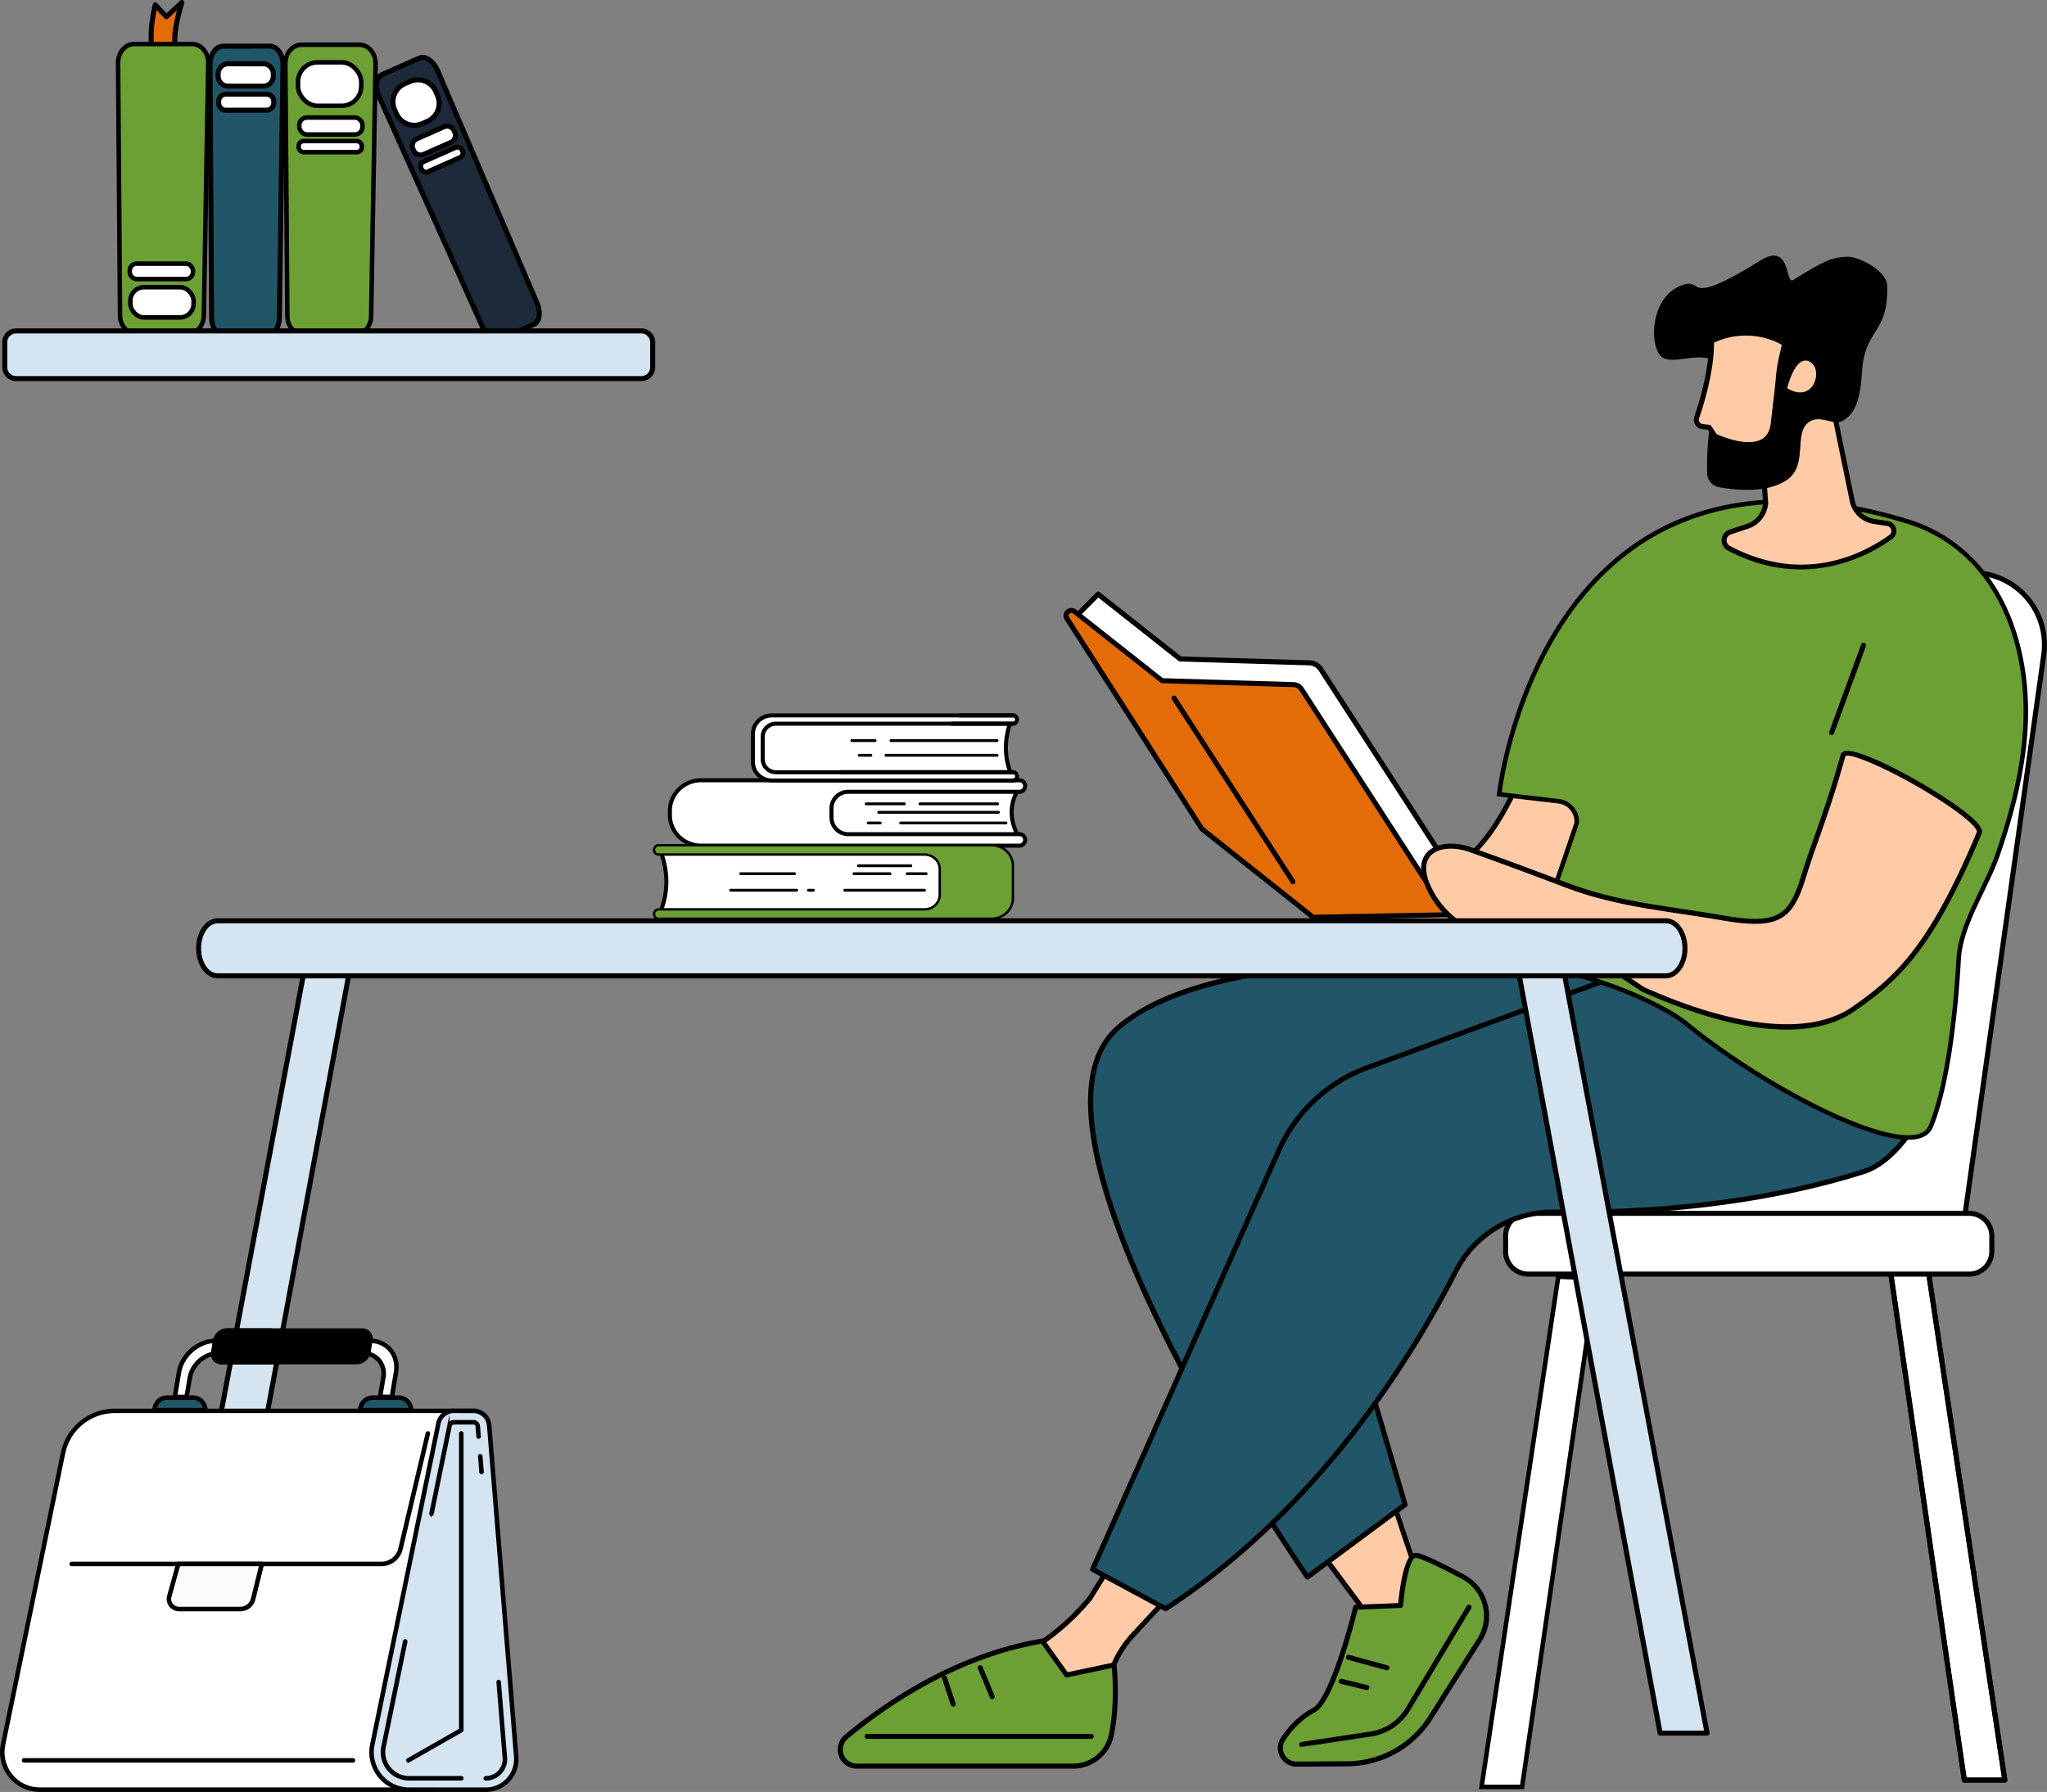 <svg xmlns="http://www.w3.org/2000/svg" viewBox="0 0 1810.54 1585.26"><rect x="0" y="0" width="1810.54" height="1585.26" fill="#808080" stroke="none"/><defs><style>.a,.b,.j,.n{fill:#fff;}.b,.f,.j,.k,.l,.m,.n,.o,.p,.q,.r{stroke:#000;stroke-miterlimit:10;}.b,.f{stroke-width:4px;}.c{fill:#ffcba7;}.d,.f,.m{fill:#6ca034;}.e,.r{fill:#215669;}.g{fill:#e36c09;}.h,.p{fill:#d4e4f1;}.i{fill:#1c2a39;}.j,.k,.m{stroke-width:2.13px;}.l{stroke-width:1.06px;}.n,.o,.p,.q,.r{stroke-width:2px;}.q{fill:#fcfcfc;}</style></defs><title>resources-page-2</title><path d="M891.57,683.19h0Z"></path><polygon class="a" points="1672.13 1124.88 1737.4 1574.74 1773.24 1574.74 1705.41 1123.31 1672.13 1124.88"></polygon><path d="M1773.24,1577H1737.4a2.23,2.23,0,0,1-2.21-1.91l-65.28-449.86a2.23,2.23,0,0,1,2.1-2.55l33.28-1.57a2.22,2.22,0,0,1,2.31,1.9l67.84,451.43a2.23,2.23,0,0,1-2.2,2.56Zm-33.91-4.46h31.32l-67.15-446.88-28.81,1.36Z"></path><polygon class="b" points="1411.53 1130.95 1346.26 1580.81 1310.42 1580.81 1378.26 1129.38 1411.53 1130.95"></polygon><path d="M1773.24,1577H1737.4a2.23,2.23,0,0,1-2.21-1.91l-65.28-449.86a2.23,2.23,0,0,1,2.1-2.55l33.28-1.57a2.22,2.22,0,0,1,2.31,1.9l67.84,451.43a2.23,2.23,0,0,1-2.2,2.56Zm-33.91-4.46h31.32l-67.15-446.88-28.81,1.36Z"></path><path class="a" d="M1732.78,1111.56l74.9-532.18a63.89,63.89,0,0,0-65-72.77l-204.87,5.54a59.9,59.9,0,0,0-57.93,53.46l-57.34,532.47Z"></path><path d="M1732.78,1113.79h-.1l-310.24-13.49a2.23,2.23,0,0,1-2.12-2.47l57.34-532.47a62.34,62.34,0,0,1,60.09-55.45l204.87-5.54a66.12,66.12,0,0,1,67.26,75.31L1735,1111.87A2.23,2.23,0,0,1,1732.78,1113.79ZM1425,1095.95l305.84,13.3,74.62-530.18a61.66,61.66,0,0,0-62.72-70.23l-204.87,5.54a57.86,57.86,0,0,0-55.78,51.47Z"></path><rect class="a" x="1331.67" y="1073.39" width="430.06" height="53.76" rx="19.99" ry="19.99" transform="translate(3093.39 2200.54) rotate(180)"></rect><path d="M1741.73,1129.38H1351.66a22.25,22.25,0,0,1-22.22-22.22v-13.77a22.25,22.25,0,0,1,22.22-22.22h390.07a22.25,22.25,0,0,1,22.22,22.22v13.77A22.25,22.25,0,0,1,1741.73,1129.38Zm-390.07-53.76a17.78,17.78,0,0,0-17.76,17.76v13.77a17.79,17.79,0,0,0,17.76,17.76h390.07a17.78,17.78,0,0,0,17.76-17.76v-13.77a17.78,17.78,0,0,0-17.76-17.76Z"></path><path class="c" d="M1403.85,712.45c-56.36,186.24-126.37,124-203.67,117.71l-32.12-63.59c86,25.67,133.51,21.24,177.1-79.67Z"></path><path d="M1292.54,847.36c-16.19,0-32.8-3.7-49.67-7.47-13.94-3.11-28.36-6.33-42.87-7.52a2.23,2.23,0,0,1-1.81-1.22l-32.12-63.59a2.23,2.23,0,0,1,2.63-3.14c86.08,25.7,131.7,20.48,174.42-78.41a2.23,2.23,0,0,1,2.94-1.16l58.68,25.55a2.23,2.23,0,0,1,1.24,2.69C1372.71,823,1334,847.36,1292.54,847.36ZM1201.61,828c14.39,1.29,28.54,4.45,42.23,7.5,60.28,13.44,112.36,25.07,157.29-121.84l-54.82-23.86c-42.73,97.48-90.68,104.4-173.94,80.32Z"></path><path class="c" d="M1267.84,1427c-5.88-5.95-39.86-111.65-39.86-111.65l-67.14,47.91,73.61,98.93Z"></path><path d="M1234.44,1464.44h-.13a2.23,2.23,0,0,1-1.66-.89L1159,1364.61a2.23,2.23,0,0,1,.49-3.15l67.14-47.91a2.23,2.23,0,0,1,3.42,1.13c13.05,40.6,35.27,106.57,39.32,110.77a2.25,2.25,0,0,1,0,3.1l-33.39,35.19A2.23,2.23,0,0,1,1234.44,1464.44ZM1164,1363.77l70.67,95,30.36-32c-7.55-13.46-31.29-86.31-38.22-107.81Z"></path><path class="d" d="M1146.84,1560.67l44.65-.27a87.87,87.87,0,0,0,73.13-39.95l44.15-69.9a39.26,39.26,0,0,0-14.8-55.64c-18.43-9.79-37.74-19.34-42.26-18.9-9.19.88-12.9,44.33-12.9,44.33l-39.78,1.53s-19.65,81.72-36.95,91c-12.6,6.77-21.39,16.7-27.31,25.78A14.25,14.25,0,0,0,1146.84,1560.67Z"></path><path d="M1146.74,1562.9a16.48,16.48,0,0,1-13.83-25.45c7.6-11.66,17.07-20.58,28.12-26.52,13.46-7.23,30.43-67.11,35.83-89.57a2.23,2.23,0,0,1,2.08-1.71l37.82-1.46c1.16-12.39,5.05-43.48,14.73-44.4,1.74-.17,6.33-.61,43.52,19.15a41.66,41.66,0,0,1,20.66,26,41,41,0,0,1-5,32.78l-44.15,69.9a89.87,89.87,0,0,1-75,41l-44.65.27v0ZM1200.8,1424c-3.38,13.76-20.84,81.78-37.66,90.81-10.39,5.58-19.31,14-26.5,25a12,12,0,0,0,10.1,18.56h.08l44.65-.27a85.41,85.41,0,0,0,71.27-38.94l44.13-69.88a37,37,0,0,0-14-52.48c-33.4-17.75-39.82-18.76-41-18.65-4.39.42-9.17,22.21-10.89,42.3a2.23,2.23,0,0,1-2.14,2Z"></path><path d="M1151.33,1545.46a2.23,2.23,0,0,1-.33-4.44l61.08-9.2a44,44,0,0,0,31.29-21l54-90.16a2.23,2.23,0,1,1,3.83,2.29l-54,90.16a48.43,48.43,0,0,1-34.45,23.09l-61.08,9.2Z"></path><path d="M1226.72,1477.66a2.18,2.18,0,0,1-.59-.08l-34-9.27a2.23,2.23,0,1,1,1.17-4.3l34,9.27a2.23,2.23,0,0,1-.58,4.38Z"></path><path d="M1209,1495.14a2.24,2.24,0,0,1-.53-.06l-22.82-5.58a2.23,2.23,0,0,1,1.06-4.33l22.82,5.58a2.23,2.23,0,0,1-.53,4.4Z"></path><path class="c" d="M1038.73,1406.85l-36.61,39.58a90.74,90.74,0,0,0-23.27,49.17l-4.12,29.77-133.6-32.53,47.14-21.11a208.22,208.22,0,0,0,75.79-57.87l27.25-44.06Z"></path><path d="M974.73,1527.59a2.28,2.28,0,0,1-.53-.06L840.61,1495a2.23,2.23,0,0,1-.38-4.2l47.14-21.11a207.1,207.1,0,0,0,74.88-57.13l27.17-43.94a2.23,2.23,0,0,1,3.27-.58l47.42,37.06a2.23,2.23,0,0,1,.26,3.27l-36.61,39.58a88.09,88.09,0,0,0-22.69,48l-4.12,29.76a2.23,2.23,0,0,1-2.21,1.92ZM848,1492.21l124.88,30.4,3.78-27.32a92.53,92.53,0,0,1,23.84-50.38l35-37.8-43.55-34L966,1415a2.32,2.32,0,0,1-.17.24,211.59,211.59,0,0,1-76.6,58.49Z"></path><path class="d" d="M985.4,1472.92s3.77,33.32-2.62,62.77a34.27,34.27,0,0,1-33.6,26.73H757.86c-13.68,0-19.87-17.07-9.39-25.85,34-28.5,96.6-72,173.54-84.79l21.46,30Z"></path><path d="M949.18,1564.65H757.86A16.86,16.86,0,0,1,747,1534.85c31.29-26.22,95.59-72.16,174.6-85.28a2.25,2.25,0,0,1,2.18.9l20.61,28.85,40.52-8.58a2.23,2.23,0,0,1,2.68,1.93c0,.34,3.74,34-2.66,63.49A36.64,36.64,0,0,1,949.18,1564.65ZM921,1454.2c-77.34,13.25-140.34,58.3-171.1,84.07a12.4,12.4,0,0,0,8,21.91H949.18a32.16,32.16,0,0,0,31.42-25c5.26-24.22,3.52-51.42,2.82-59.59l-39.5,8.37a2.23,2.23,0,0,1-2.28-.89Z"></path><path d="M965.23,1538.34H767a2.23,2.23,0,0,1,0-4.46H965.23a2.23,2.23,0,0,1,0,4.46Z"></path><path d="M877.59,1503.12a2.23,2.23,0,0,1-2.06-1.38L865,1476.28a2.23,2.23,0,1,1,4.12-1.7l10.5,25.46a2.23,2.23,0,0,1-1.21,2.91A2.25,2.25,0,0,1,877.59,1503.12Z"></path><path d="M843.08,1509.81a2.23,2.23,0,0,1-2.12-1.53l-7.6-23a2.23,2.23,0,0,1,4.23-1.4l7.6,23a2.23,2.23,0,0,1-1.42,2.82A2.18,2.18,0,0,1,843.08,1509.81Z"></path><path class="e" d="M1451.36,858.76S1095.09,817.29,989.15,909s167.24,486.07,167.24,486.07l86.39-64.07-81.95-278.73,329.34-93.53Z"></path><path d="M1156.39,1397.29a2,2,0,0,1-.36,0,2.23,2.23,0,0,1-1.47-.93c-.68-1-69-100-123.51-208.91-73.57-147.08-88.16-241.32-43.35-280.11,44.34-38.39,135.95-58.59,272.27-60.05a1720.07,1720.07,0,0,1,191.66,9.29,2.23,2.23,0,0,1,1.82,1.41l38.8,100a2.23,2.23,0,0,1-1.47,3l-327.17,92.91,81.31,276.57a2.23,2.23,0,0,1-.81,2.42l-86.39,64.06A2.23,2.23,0,0,1,1156.39,1397.29Zm119.48-545.48c-105.73,0-230.28,11.28-285.25,58.87-99.51,86.14,146,451.45,166.31,481.21l83.28-61.76-81.51-277.24a2.23,2.23,0,0,1,1.53-2.77l327-92.86-37.43-96.43A1737.2,1737.2,0,0,0,1275.87,851.82Z"></path><path class="e" d="M1648.66,1036.38c-51.75,16.43-144.35,37.66-273.77,35.89a96.59,96.59,0,0,0-87.43,52.58c-38.33,75.18-121.31,210.54-256.46,298.28l-64.55-34.78,164.75-370.86a136.86,136.86,0,0,1,78-72.93l326.52-119.73s131.18-53.1,180.13,62.39C1734,930.15,1693.1,1022.27,1648.66,1036.38Z"></path><path d="M1031,1425.36a2.23,2.23,0,0,1-1.06-.27l-64.55-34.78a2.23,2.23,0,0,1-1-2.87l164.75-370.86a139.83,139.83,0,0,1,79.23-74.12l326.52-119.73c.26-.11,33.59-13.39,72.54-12.25,36.16,1.08,84.66,15.12,110.41,75.87,8.88,21,4.7,55.05-10.92,89-15.15,32.92-36.69,56.54-57.61,63.18-54.76,17.38-146.83,37.73-274.48,36a93.74,93.74,0,0,0-85.41,51.36c-37.62,73.77-121.06,210.74-257.23,299.13A2.22,2.22,0,0,1,1031,1425.36Zm-61.67-38,61.57,33.17c134.64-87.85,217.27-223.52,254.58-296.7a98.38,98.38,0,0,1,89.44-53.8c127,1.71,218.62-18.51,273.07-35.79,19.45-6.17,40.49-29.47,54.9-60.79,15.11-32.83,19.27-65.54,10.87-85.38-19.91-47-55.67-71.59-106.3-73.15-38.06-1.18-70.62,11.82-70.94,11.95L1209.93,946.64a135.35,135.35,0,0,0-76.69,71.75Z"></path><path class="f" d="M1750.34,502.65c32,37.39,44.12,91.18,41,142.58-2.31,38.13-12.16,75.25-24.59,111.22-10,28.91-32.65,61.21-34.34,91.92-2.69,48.94-9.77,111.74-24.69,148.17-14.31,34.92-142.41-30.43-216-90.75-22.27-18.26-89.33-47.41-140.34-50.92l43.14-126.58a18.09,18.09,0,0,0-15.92-19.45L1326,702.65s17.87-162.42,136.52-230c68.1-38.79,149.2-34.56,224.41-11.42A133.86,133.86,0,0,1,1750.34,502.65Z"></path><path class="c" d="M1619.53,352.11l18.78,91.37a23.51,23.51,0,0,0,19.5,17.89l11.47,1.7a6.7,6.7,0,0,1,2.91,12.13c-23.26,16.54-77.53,44.74-143.53,9.5a7.76,7.76,0,0,1,1.57-14l15.36-5.14A23.53,23.53,0,0,0,1561.66,445l-7.15-102.56Z"></path><path d="M1592.65,503.72c-19.67,0-41.66-4.56-65-17a10,10,0,0,1,1.91-18.12l15.36-5.14A21.26,21.26,0,0,0,1559.42,445l-7.14-102.39a2.23,2.23,0,0,1,2.55-2.36l65,9.65a2.23,2.23,0,0,1,1.86,1.76L1640.5,443a21.15,21.15,0,0,0,17.65,16.14l11.47,1.7a8.93,8.93,0,0,1,3.87,16.15C1659.6,486.91,1630.4,503.72,1592.65,503.72Zm-35.73-158.64,7,99.79a2.1,2.1,0,0,1,0,.32,25.71,25.71,0,0,1-17.57,22.47L1531,472.79a5.47,5.47,0,0,0-3.8,4.68,5.4,5.4,0,0,0,2.67,5.32c63.54,33.92,115.67,8.67,141.09-9.41a4.44,4.44,0,0,0,1.8-4.72,4.37,4.37,0,0,0-3.74-3.38l-11.48-1.7a25.6,25.6,0,0,1-21.35-19.6l-18.48-89.9Z"></path><path d="M1488.12,252.17c19.87-6.83.22,20.87,68.88-21.68,27.34-16.94,21.87,21.63,29,17.25,26.24-16.16,33.47-20.29,48.39-20.58,9.88-.19,34.42,12.37,34.8,25.53,1.24,43-19.74,37.4-22.22,75.87-1.74,27-6.63,36.47-15.59,42.85s-20.23-4.83-30.66,1.49c-13.5,8.17-3.62,32.43-15,46.83-7.15,9.08-27.2,18-65.19,11.27a12.86,12.86,0,0,1-10.65-12.64c0-8,0-18.08.89-27.72,4.07-46,16.4-59.55,8-68.79-12.9-14.16-41.79,4.15-50.79-7.93C1458.62,301.36,1460.91,261.51,1488.12,252.17Z"></path><path class="c" d="M1578.53,303.94l-2.8,12.3a128.3,128.3,0,0,0-2.74,17.57c-.95,11.09-3.33,30.07-4.54,40.76-3.89,34.36-51.68,11.23-51.68,11.23l-5-7.74-5.73-.63a6.4,6.4,0,0,1-3.1-1.13,6.08,6.08,0,0,1-2.19-6.89c4.56-13.42,13.58-43.22,13-67.53C1513.74,301.87,1544.3,284.22,1578.53,303.94Z"></path><path d="M1546.62,395.64c-14.41,0-30-7.42-30.82-7.84a2.24,2.24,0,0,1-.9-.79l-4.46-6.86-4.68-.51a8.68,8.68,0,0,1-4.17-1.55,8.31,8.31,0,0,1-3-9.41c4.07-12,13.47-42.42,12.91-66.76a2.23,2.23,0,0,1,1.11-2c1.29-.75,32.07-18.07,67,2.07a2.23,2.23,0,0,1,1.06,2.43l-2.8,12.29a126.76,126.76,0,0,0-2.7,17.27c-.69,8.08-2.16,20.5-3.34,30.48-.45,3.85-.87,7.4-1.21,10.33-1,8.47-4.52,14.47-10.6,17.81A27.77,27.77,0,0,1,1546.62,395.64ZM1518.3,384c3.85,1.75,26.91,11.68,39.63,4.68,4.8-2.65,7.51-7.36,8.31-14.4.33-2.94.75-6.5,1.21-10.35,1.17-9.95,2.64-22.33,3.32-30.34a131.43,131.43,0,0,1,2.79-17.88l2.43-10.67a66.05,66.05,0,0,0-60-1.86c.2,23.86-8.12,52.06-13.17,66.91a3.86,3.86,0,0,0,1.4,4.37,4.24,4.24,0,0,0,2,.71l5.73.63a2.23,2.23,0,0,1,1.63,1Z"></path><path class="c" d="M1580.76,343.49s6.7-29.57,19.55-23.75S1605,357.94,1580.76,343.49Z"></path><path class="a" d="M1296.39,790.08l-128.14-198a12.56,12.56,0,0,0-10.17-5.73L1043.84,583l-72.54-57.32-20.94,21.09,128.69,167.33,98.4,78.19Z"></path><path d="M1177.45,794.47a2.23,2.23,0,0,1-1.39-.48l-98.4-78.19a2.21,2.21,0,0,1-.38-.39L948.6,548.09a2.23,2.23,0,0,1,.19-2.93l20.94-21.09a2.23,2.23,0,0,1,3-.18l72,56.87,113.5,3.39a14.78,14.78,0,0,1,12,6.75l128.14,198a2.23,2.23,0,0,1-1.83,3.44l-118.94,2.17Zm-96.8-82L1178.21,790l114.13-2.08-126-194.59a10.33,10.33,0,0,0-8.37-4.71l-114.24-3.42a2.23,2.23,0,0,1-1.32-.48l-71-56.09-18.16,18.29Z"></path><path class="g" d="M1280.38,809.29,1151.16,609.65a8.76,8.76,0,0,0-7.09-4l-116.24-3.48L950.44,541a4.63,4.63,0,0,0-6.77,6.14L1063,733.27l98.4,78.19Z"></path><path d="M1161.44,813.68a2.23,2.23,0,0,1-1.39-.48L1061.65,735a2.24,2.24,0,0,1-.49-.54L941.79,548.36a6.86,6.86,0,0,1,10-9.09l76.81,60.7,115.5,3.45a11,11,0,0,1,8.9,5l129.22,199.64a2.23,2.23,0,0,1-1.83,3.44l-118.94,2.16Zm-96.72-81.93,97.48,77.46,114.13-2.08-127-196.27a6.52,6.52,0,0,0-5.28-3l-116.24-3.48a2.23,2.23,0,0,1-1.32-.48l-77.39-61.16a2.4,2.4,0,0,0-3.51,3.18Z"></path><path d="M1143.62,782.3a2.23,2.23,0,0,1-1.87-1l-105.2-162.53a2.23,2.23,0,1,1,3.74-2.42l105.2,162.53a2.23,2.23,0,0,1-1.87,3.44Z"></path><path class="c" d="M1383.75,782.44q-41.44-15.84-83.23-30.75c-23.59-8.42-50.17-.23-38.51,29.68,8,20.47,25.09,36.74,45.35,44.91,25.32,10.21,51.77-.67,77.47,8.4,18.16,6.41,68.35,40.57,68.35,40.57,76.84,34.34,146,45.45,186.48,17.18,38.92-27.16,68.51-54.19,111-155.71,5.64-13.48-116.54-82.53-120.5-68.35-14.56,52.11-26.34,78.83-34.64,106.23-10.91,36-21.11,46.1-70.39,37.65C1469,802.65,1430.37,800.26,1383.75,782.44Z"></path><path d="M1580.42,910.85c-42,0-89.62-16.35-128.15-33.56a2.31,2.31,0,0,1-.34-.19c-.5-.34-50.16-34.07-67.84-40.31-12.11-4.28-24.77-4-37-3.68-13.34.32-27.12.66-40.55-4.76-21.56-8.7-38.54-25.53-46.59-46.17-6-15.27-1.93-23.91,2.5-28.47,7.76-8,23.37-9.65,38.84-4.13,27.83,9.93,55.85,20.29,83.27,30.77,35,13.39,64.85,17.91,102.61,23.63,12.11,1.83,24.63,3.73,38.32,6.08,47.39,8.12,57.06-.39,67.87-36.1,3.13-10.32,6.68-20.36,10.79-32,6.91-19.54,14.75-41.69,23.83-74.2a4.72,4.72,0,0,1,3.9-3.33c16.69-3.62,101.73,44.93,117.83,64.35,3,3.59,3.95,6.46,3,8.78-43.14,103.15-73.53,130-111.75,156.68C1623.93,906.12,1603,910.85,1580.42,910.85ZM1454.27,873.3c82.16,36.68,147.54,42.83,184.11,17.3,37.6-26.24,67.51-52.7,110.19-154.74,0,0,1.09-4.75-23.76-21.92-37.53-25.92-88-49.28-92.56-44.93-9.1,32.62-17.3,55.81-23.9,74.45-4.1,11.58-7.63,21.57-10.73,31.79-11.36,37.48-22.89,47.79-72.9,39.21-13.65-2.34-26.15-4.23-38.24-6.06-36.52-5.53-68.06-10.31-103.54-23.87-27.4-10.47-55.38-20.82-83.18-30.74-13.86-4.94-27.58-3.73-34.14,3-5,5.19-5.57,13.39-1.54,23.74,7.49,19.22,24,35.54,44.11,43.65,12.58,5.07,25.3,4.76,38.78,4.44,12.65-.3,25.72-.62,38.61,3.93C1403.46,838.89,1450.57,870.78,1454.27,873.3Z"></path><path d="M1620,650.33a2.23,2.23,0,0,1-2.09-3l28.26-77.25a2.23,2.23,0,1,1,4.19,1.53l-28.26,77.25A2.23,2.23,0,0,1,1620,650.33Z"></path><polygon class="h" points="309.18 858.77 184.05 1531.85 142.52 1531.85 269.45 856.42 309.18 858.77"></polygon><path d="M184.05,1534.08H142.52a2.23,2.23,0,0,1-2.19-2.64L267.26,856a2.25,2.25,0,0,1,2.32-1.81l39.73,2.35a2.23,2.23,0,0,1,2.06,2.63L186.25,1532.26A2.23,2.23,0,0,1,184.05,1534.08Zm-38.85-4.46h37L306.53,860.85l-35.25-2.08Z"></path><polygon class="h" points="1343.22 860.14 1468.35 1533.22 1509.89 1533.22 1382.96 857.79 1343.22 860.14"></polygon><path d="M1509.89,1535.45h-41.54a2.23,2.23,0,0,1-2.19-1.82L1341,860.54a2.23,2.23,0,0,1,2.06-2.63l39.73-2.35a2.22,2.22,0,0,1,2.32,1.81l126.93,675.43a2.23,2.23,0,0,1-2.19,2.64Zm-39.68-4.46h37L1381.13,860.13l-35.25,2.08Z"></path><path class="h" d="M1473.54,814.6H192.45c-9.29,0-16.82,10.9-16.82,24.34s7.53,24.35,16.82,24.35H1473.54c9.29,0,16.82-10.9,16.82-24.35S1482.83,814.6,1473.54,814.6Z"></path><path d="M1473.54,865.52H192.45c-10.5,0-19-11.92-19-26.57s8.54-26.58,19-26.58H1473.54c10.5,0,19,11.92,19,26.58S1484,865.52,1473.54,865.52ZM192.45,816.83c-8,0-14.59,9.92-14.59,22.12s6.54,22.11,14.59,22.11H1473.54c8,0,14.59-9.92,14.59-22.11s-6.54-22.12-14.59-22.12Z"></path><path class="g" d="M136.14,48.93c-4-11.89-2.76-27.37,1.23-44.67l9.86,10.56L160.79,2.23c-5.88,20.37-9.32,38.54-2.05,47.11Z"></path><path d="M158.73,51.57h0l-22.59-.41A2.23,2.23,0,0,1,134,49.65c-3.78-11.09-3.39-26.11,1.17-45.89a2.23,2.23,0,0,1,3.8-1l8.34,8.93L159.27.6a2.23,2.23,0,0,1,3.66,2.25c-5.11,17.7-9.41,36.9-2.5,45a2.23,2.23,0,0,1-1.7,3.67Zm-21-4.84,16.88.3c-4.19-9-2-23,1.88-37.82l-7.79,7.24a2.23,2.23,0,0,1-3.15-.11l-7-7.45C135.31,24.93,135,37.36,137.78,46.73Z"></path><path class="f" d="M166,295.32H120.48c-7.86,0-14.24-7.3-14.31-16.35L104.44,55.57c-.07-9.17,6.36-16.64,14.31-16.64H169.9c8,0,14.47,7.59,14.31,16.83l-3.93,223.41C180.12,288.14,173.76,295.32,166,295.32Z"></path><rect class="b" x="114.76" y="233.23" width="55.91" height="13.67" rx="6.14" ry="6.14"></rect><rect class="b" x="115.32" y="254.06" width="55.91" height="26.75" rx="12.02" ry="12.02"></rect><path class="f" d="M313.95,296H268.46c-7.86,0-14.24-7.3-14.31-16.35L252.41,56.21c-.07-9.17,6.36-16.64,14.31-16.64h51.15c8,0,14.47,7.59,14.31,16.83l-3.93,223.41C328.1,288.78,321.74,296,313.95,296Z"></path><rect class="b" x="263.59" y="55.14" width="55.91" height="38.47" rx="17.29" ry="17.29"></rect><rect class="b" x="264.72" y="103.97" width="55.91" height="15.03" rx="6.76" ry="6.76"></rect><rect class="b" x="264.15" y="124.8" width="55.91" height="9.81" rx="4.41" ry="4.41"></rect><path class="i" d="M472.2,286.94,442.65,300c-5.1,2.26-12.2-2.58-15.91-10.84L335.23,85.37c-3.75-8.36-2.6-17,2.57-19.33L371,51.34c5.21-2.3,12.47,2.78,16.11,11.28L475,268.05C478.49,276.31,477.27,284.7,472.2,286.94Z"></path><path d="M440,302.8c-5.59,0-11.77-4.93-15.26-12.71L333.19,86.28c-2.62-5.83-3.13-12-1.38-16.63A9.74,9.74,0,0,1,336.89,64l33.23-14.7a9.74,9.74,0,0,1,7.65.07c4.61,1.82,8.88,6.44,11.41,12.37L477,267.17c4,9.47,2.33,19.05-3.91,21.81l-29.55,13.07A8.8,8.8,0,0,1,440,302.8ZM373.71,53a4.37,4.37,0,0,0-1.78.36L338.7,68.08A5.51,5.51,0,0,0,336,71.25c-1.32,3.44-.83,8.5,1.28,13.2l91.51,203.81c3.14,7,9.08,11.41,13,9.71l29.55-13.07h0c3.85-1.7,4.58-9,1.61-16L385.08,63.49c-2-4.79-5.47-8.61-8.95-10A6.76,6.76,0,0,0,373.71,53Z"></path><rect class="a" x="348.14" y="71.5" width="39.72" height="38.47" rx="17.29" ry="17.29" transform="translate(-5.25 156.64) rotate(-23.86)"></rect><path d="M366.46,113.07a19.54,19.54,0,0,1-17.88-11.62L347,97.89a19.54,19.54,0,0,1,10-25.74l4.71-2.08a19.51,19.51,0,0,1,25.74,10L389,83.57a19.52,19.52,0,0,1-10,25.74l-4.7,2.08A19.42,19.42,0,0,1,366.46,113.07Zm3.1-40.22a15,15,0,0,0-6.09,1.29l-4.71,2.08a15.08,15.08,0,0,0-7.68,19.86l1.57,3.56a15.08,15.08,0,0,0,19.86,7.68l4.71-2.08h0a15.05,15.05,0,0,0,7.68-19.86l-1.57-3.56a15.08,15.08,0,0,0-13.77-9Z"></path><rect class="a" x="363.89" y="116.84" width="39.72" height="15.03" rx="6.76" ry="6.76" transform="translate(-17.5 165.89) rotate(-23.86)"></rect><path d="M372.08,139.34a9,9,0,0,1-8.23-5.35l-.62-1.39a9,9,0,0,1,4.58-11.85l24-10.6a9,9,0,0,1,11.85,4.58l.62,1.39A9,9,0,0,1,399.67,128l-24,10.6A8.92,8.92,0,0,1,372.08,139.34Zm23.33-25.51a4.51,4.51,0,0,0-1.82.39l-24,10.6a4.53,4.53,0,0,0-2.31,6l.62,1.39a4.53,4.53,0,0,0,6,2.31l24-10.6h0a4.52,4.52,0,0,0,2.31-6l-.62-1.39A4.53,4.53,0,0,0,395.42,113.83Z"></path><rect class="a" x="370.89" y="136.27" width="39.72" height="9.81" rx="4.41" ry="4.41" transform="translate(-23.71 170.16) rotate(-23.86)"></rect><path d="M376.83,154.52a6.65,6.65,0,0,1-6.08-4l-.4-.91a6.64,6.64,0,0,1,3.39-8.75L402,128.4a6.63,6.63,0,0,1,8.76,3.38l.4.9a6.65,6.65,0,0,1-3.39,8.76l-28.26,12.5A6.59,6.59,0,0,1,376.83,154.52Zm27.85-22.23a2.19,2.19,0,0,0-.88.19L375.54,145a2.17,2.17,0,0,0-1.11,2.87l.4.91a2.18,2.18,0,0,0,2.87,1.11L406,137.37h0a2.18,2.18,0,0,0,1.11-2.87l-.4-.9a2.17,2.17,0,0,0-1.21-1.15A2.13,2.13,0,0,0,404.68,132.29Z"></path><path class="e" d="M235.54,297.27h-36.8c-6.35,0-11.52-7.3-11.58-16.35l-1.4-223.41c-.06-9.17,5.14-16.64,11.58-16.64h41.38c6.49,0,11.71,7.59,11.58,16.83l-3.18,223.41C247,290.09,241.84,297.27,235.54,297.27Z"></path><path d="M235.54,299.5h-36.8c-7.68,0-13.74-8.15-13.81-18.56l-1.4-223.41c0-6,2-11.68,5.55-15.22a11.56,11.56,0,0,1,8.25-3.67h41.38A11.56,11.56,0,0,1,247,42.36c3.54,3.59,5.6,9.34,5.51,15.38l-3.18,223.41C249.19,291.44,243.13,299.5,235.54,299.5Zm-38.2-256.4a7.31,7.31,0,0,0-5.09,2.35c-2.7,2.71-4.29,7.22-4.26,12l1.4,223.41c0,7.79,4.24,14.13,9.35,14.13h36.8c5,0,9.24-6.26,9.35-14l3.18-223.41c.07-4.88-1.51-9.43-4.23-12.19a7.32,7.32,0,0,0-5.12-2.38Z"></path><rect class="a" x="192.99" y="56.44" width="48.72" height="19.76" rx="8.88" ry="8.88"></rect><path d="M232.82,78.43h-31a11.12,11.12,0,0,1-11.11-11.11v-2a11.12,11.12,0,0,1,11.11-11.11h31a11.12,11.12,0,0,1,11.11,11.11v2A11.12,11.12,0,0,1,232.82,78.43Zm-31-19.76a6.66,6.66,0,0,0-6.65,6.65v2A6.66,6.66,0,0,0,201.87,74h31a6.66,6.66,0,0,0,6.65-6.65v-2a6.66,6.66,0,0,0-6.65-6.65Z"></path><rect class="a" x="193.41" y="83.3" width="48.72" height="14.21" rx="6.38" ry="6.38"></rect><path d="M235.74,99.74H199.79a8.62,8.62,0,0,1-8.61-8.61V89.68a8.62,8.62,0,0,1,8.61-8.61h35.95a8.62,8.62,0,0,1,8.61,8.61v1.44A8.62,8.62,0,0,1,235.74,99.74ZM199.79,85.53a4.16,4.16,0,0,0-4.15,4.15v1.44a4.16,4.16,0,0,0,4.15,4.15h35.95a4.16,4.16,0,0,0,4.15-4.15V89.68a4.16,4.16,0,0,0-4.15-4.15Z"></path><rect class="h" x="4.23" y="292.73" width="573.07" height="42.17" rx="10.03" ry="10.03"></rect><path d="M567.27,337.14h-553A12.28,12.28,0,0,1,2,324.87v-22.1A12.28,12.28,0,0,1,14.26,290.5h553a12.28,12.28,0,0,1,12.26,12.26v22.1A12.28,12.28,0,0,1,567.27,337.14ZM14.26,295a7.81,7.81,0,0,0-7.8,7.8v22.1a7.81,7.81,0,0,0,7.8,7.8h553a7.81,7.81,0,0,0,7.8-7.8v-22.1a7.81,7.81,0,0,0-7.8-7.8Z"></path><path class="j" d="M899.48,737.46c-6-12.26-6.52-24.61,0-37.08l-4.68-5.61L732.21,699l4.41,40.67,158.49,1.43Z"></path><path class="k" d="M895.11,741.8h0l-158.49-1.43a.72.72,0,0,1-.71-.64l-4.41-40.67a.72.72,0,0,1,.7-.8L894.78,694a.79.79,0,0,1,.57.26l4.68,5.61a.72.72,0,0,1,.09.8c-6.17,11.8-6.17,23.72,0,36.43a.72.72,0,0,1-.19.87l-4.37,3.62A.72.72,0,0,1,895.11,741.8Zm-157.84-2.86,157.58,1.42,3.73-3.09c-6-12.64-6-25,0-36.79l-4.15-5L733,699.67Z"></path><path class="j" d="M620.14,690.29H901.68a5.08,5.08,0,1,1,0,10.16H750.4a14.81,14.81,0,0,0-15,14.64v8.23a14.81,14.81,0,0,0,15,14.64H901.68a5.08,5.08,0,1,1,0,10.16H620.14c-15.26,0-27.63-12.08-27.63-27v-3.85C592.51,702.37,604.88,690.29,620.14,690.29Z"></path><path class="k" d="M901.68,748.84H620.14c-15.63,0-28.35-12.43-28.35-27.71v-3.85c0-15.28,12.72-27.71,28.35-27.71H901.68a5.8,5.8,0,1,1,0,11.6H750.4a14.11,14.11,0,0,0-14.26,13.92v8.23a14.11,14.11,0,0,0,14.26,13.92H901.68a5.8,5.8,0,1,1,0,11.6ZM620.14,691c-14.84,0-26.91,11.78-26.91,26.27v3.85c0,14.48,12.07,26.27,26.91,26.27H901.68a4.36,4.36,0,1,0,0-8.72H750.4a15.55,15.55,0,0,1-15.7-15.36v-8.23a15.55,15.55,0,0,1,15.7-15.36H901.68a4.36,4.36,0,1,0,0-8.72Z"></path><path class="l" d="M799.83,711.85H766.07a.72.72,0,1,1,0-1.44h33.76a.72.72,0,1,1,0,1.44Z"></path><path class="l" d="M882.39,711.85H813.62a.72.72,0,1,1,0-1.44h68.78a.72.72,0,1,1,0,1.44Z"></path><path class="l" d="M883.14,719.35H777.22a.72.72,0,0,1,0-1.44H883.14a.72.72,0,1,1,0,1.44Z"></path><path class="l" d="M778.58,728.77H767.93a.72.72,0,1,1,0-1.44h10.65a.72.72,0,1,1,0,1.44Z"></path><path class="l" d="M889.78,728.77H796.62a.72.72,0,1,1,0-1.44h93.16a.72.72,0,1,1,0,1.44Z"></path><path class="j" d="M584.38,806H844.73V753.39H584.38C591,771.16,591.18,788.69,584.38,806Z"></path><path class="k" d="M844.73,806.7H584.38a.72.72,0,0,1-.67-1c6.61-16.8,6.61-34.32,0-52.07a.72.72,0,0,1,.68-1H844.73a.72.72,0,0,1,.72.72V806A.72.72,0,0,1,844.73,806.7Zm-259.3-1.44H844V754.12H585.41C591.67,771.53,591.68,788.72,585.43,805.26Z"></path><path class="m" d="M817.73,756H582.84a4.15,4.15,0,1,1,0-8.29H876.91c10.51,0,19,8.15,19,18.21v28.62c0,10.06-8.52,18.21-19,18.21H582.84a4.15,4.15,0,1,1,0-8.29h234.9c7.42,0,13.44-5.76,13.44-12.86V768.85C831.17,761.75,825.16,756,817.73,756Z"></path><path class="l" d="M805.63,766.6H759.27a.72.72,0,0,1,0-1.44h46.36a.72.72,0,0,1,0,1.44Z"></path><path class="l" d="M702.74,773.62H655.11a.72.72,0,1,1,0-1.44h47.63a.72.72,0,1,1,0,1.44Z"></path><path class="l" d="M787.21,773.62H755.37a.72.72,0,1,1,0-1.44h31.85a.72.72,0,0,1,0,1.44Z"></path><path class="l" d="M819.19,773.62H802.35a.72.72,0,1,1,0-1.44h16.84a.72.72,0,0,1,0,1.44Z"></path><path class="l" d="M704.65,788.27H646.22a.72.72,0,0,1,0-1.44h58.43a.72.72,0,1,1,0,1.44Z"></path><path class="l" d="M817.7,788.27H747.2a.72.72,0,1,1,0-1.44h70.5a.72.72,0,1,1,0,1.44Z"></path><path class="l" d="M719.43,788.27h-4.37a.72.72,0,1,1,0-1.44h4.37a.72.72,0,1,1,0,1.44Z"></path><path class="j" d="M894.14,684.5H685.24c-10.38,0-14.92-8.42-14.92-18.8v-9c0-10.38,4.54-18.8,14.92-18.8H894.14C888.27,653.64,888.11,669.18,894.14,684.5Z"></path><path class="k" d="M894.14,685.22H685.24c-9.8,0-15.64-7.3-15.64-19.52v-9c0-12.22,5.85-19.52,15.64-19.52H894.14a.72.72,0,0,1,.68,1c-5.86,15.71-5.86,31.22,0,46.09a.72.72,0,0,1-.67,1ZM685.24,638.62c-8.89,0-14.2,6.76-14.2,18.08v9c0,11.32,5.31,18.08,14.2,18.08H893.09c-5.5-14.61-5.49-29.79,0-45.16Z"></path><path class="j" d="M686.51,640.19h209a3.68,3.68,0,1,0,0-7.34H682.86c-9.32,0-16.88,7.22-16.88,16.14v25.37c0,8.91,7.56,16.14,16.88,16.14H895.51a3.68,3.68,0,1,0,0-7.34h-209a11.67,11.67,0,0,1-11.92-11.4V651.59A11.67,11.67,0,0,1,686.51,640.19Z"></path><path class="k" d="M895.51,691.21H682.86c-9.7,0-17.6-7.56-17.6-16.86V649c0-9.3,7.89-16.86,17.6-16.86H895.51a4.4,4.4,0,1,1,0,8.79h-209a11,11,0,0,0-11.2,10.68v20.15a11,11,0,0,0,11.2,10.68h209a4.4,4.4,0,1,1,0,8.79ZM682.86,633.57c-8.91,0-16.16,6.92-16.16,15.42v25.37c0,8.5,7.25,15.42,16.16,15.42H895.51a3,3,0,1,0,0-5.9h-209a12.41,12.41,0,0,1-12.65-12.12V651.59a12.41,12.41,0,0,1,12.65-12.12h209a3,3,0,1,0,0-5.9Z"></path><path class="k" d="M895.51,640.91H842a.72.72,0,1,1,0-1.44h53.5a3,3,0,1,0,0-5.9h-47a.72.72,0,1,1,0-1.44h47a4.4,4.4,0,1,1,0,8.79Z"></path><path class="k" d="M895.51,691.21H744.33a.72.72,0,0,1,0-1.44H895.51a3,3,0,1,0,0-5.9h-152a.72.72,0,1,1,0-1.44h152a4.4,4.4,0,1,1,0,8.79Z"></path><path class="l" d="M881.88,655.9H788.1a.72.72,0,0,1,0-1.44h93.78a.72.72,0,1,1,0,1.44Z"></path><path class="l" d="M774,655.9h-20.6a.72.72,0,0,1,0-1.44H774a.72.72,0,0,1,0,1.44Z"></path><path class="l" d="M881.88,668.89H783.66a.72.72,0,1,1,0-1.44h98.21a.72.72,0,1,1,0,1.44Z"></path><path class="l" d="M770.27,668.89H759.94a.72.72,0,1,1,0-1.44h10.33a.72.72,0,0,1,0,1.44Z"></path><path class="n" d="M384.88,1583.26H35.16a33.16,33.16,0,0,1-32.47-39.85l53.06-258a46.66,46.66,0,0,1,45.7-37.27h300Z"></path><path class="o" d="M384.88,1584.26H35.16a34.16,34.16,0,0,1-33.45-41l53.06-258a47.84,47.84,0,0,1,46.68-38.07h300a1,1,0,0,1,1,1l-16.54,335.16A1,1,0,0,1,384.88,1584.26ZM101.45,1249.11a45.83,45.83,0,0,0-44.72,36.47l-53.06,258a32.16,32.16,0,0,0,31.49,38.65H383.93l16.44-333.16Z"></path><path class="p" d="M429.66,1583.26H361.79a33.16,33.16,0,0,1-32.47-39.85l58.44-284.21a13.9,13.9,0,0,1,13.61-11.1h17.45a13.9,13.9,0,0,1,13.85,12.77L456.58,1554A27,27,0,0,1,429.66,1583.26Z"></path><path class="o" d="M429.66,1584.26H361.79a34.16,34.16,0,0,1-33.45-41L386.78,1259a15,15,0,0,1,14.59-11.9h17.45a15,15,0,0,1,14.84,13.69L457.57,1554a28,28,0,0,1-27.91,30.3Zm-28.29-335.16a12.94,12.94,0,0,0-12.63,10.3L330.3,1543.62a32.16,32.16,0,0,0,31.49,38.65h67.87a25.73,25.73,0,0,0,19.12-8.38,26.09,26.09,0,0,0,6.8-19.75L431.67,1261a13,13,0,0,0-12.85-11.85Z"></path><path class="o" d="M408,1574.18H361.79a24.08,24.08,0,0,1-23.57-28.93l19.18-93.3a1,1,0,0,1,2,.4l-19.18,93.3a22.08,22.08,0,0,0,21.61,26.53H408a1,1,0,0,1,0,2Z"></path><path class="o" d="M429.66,1574.18a1,1,0,1,1,0-2A15.93,15.93,0,0,0,445.53,1555l-5.45-66.81a1,1,0,0,1,2-.16l5.45,66.81a17.93,17.93,0,0,1-17.86,19.39Z"></path><path class="o" d="M425.92,1303.13a1,1,0,0,1-1-.92l-1.14-13.92a1,1,0,1,1,2-.16l1.14,13.92a1,1,0,0,1-.92,1.08Z"></path><path class="o" d="M381.61,1340.18l-.2,0a1,1,0,0,1-.78-1.18l16-77.94a4.83,4.83,0,0,1,4.71-3.84h17.45a4.84,4.84,0,0,1,4.8,4.42l.74,9.12a1,1,0,0,1-2,.16l-.74-9.12a2.83,2.83,0,0,0-2.8-2.58H401.37a2.82,2.82,0,0,0-2.75,2.25l-16,77.94A1,1,0,0,1,381.61,1340.18Z"></path><path class="o" d="M337.23,1384.56H63.41a1,1,0,0,1,0-2H337.23a16.45,16.45,0,0,0,16.07-12.71l24.14-101.94a1,1,0,0,1,1.95.46l-24.14,101.94A18.45,18.45,0,0,1,337.23,1384.56Z"></path><path class="q" d="M231.55,1383.56l-7.67,31a11.61,11.61,0,0,1-11.29,8.94H158.35a8.93,8.93,0,0,1-8.6-11.32l7.94-28.57Z"></path><path class="o" d="M212.58,1424.45H158.35a9.93,9.93,0,0,1-9.56-12.59l7.94-28.57a1,1,0,0,1,1-.73h73.85a1,1,0,0,1,1,1.24l-7.67,31A12.56,12.56,0,0,1,212.58,1424.45Zm-54.13-39.89-7.74,27.83a7.93,7.93,0,0,0,7.64,10.06h54.23a10.57,10.57,0,0,0,10.32-8.17l7.37-29.72Z"></path><path class="o" d="M312.25,1558.34H21.35a1,1,0,1,1,0-2h290.9a1,1,0,1,1,0,2Z"></path><path class="r" d="M170.54,1236.39H147.84a11.11,11.11,0,0,0-11.11,11.11h44.92A11.11,11.11,0,0,0,170.54,1236.39Z"></path><path class="o" d="M181.65,1248.51H136.73a1,1,0,0,1-1-1,12.12,12.12,0,0,1,12.11-12.11h22.71a12.12,12.12,0,0,1,12.11,12.11A1,1,0,0,1,181.65,1248.51Zm-43.87-2H180.6a10.12,10.12,0,0,0-10.06-9.11H147.84A10.12,10.12,0,0,0,137.78,1246.51Z"></path><path class="r" d="M352.53,1236.39H329.82a11.11,11.11,0,0,0-11.11,11.11h44.92A11.11,11.11,0,0,0,352.53,1236.39Z"></path><path class="o" d="M363.64,1248.51H318.71a1,1,0,0,1-1-1,12.12,12.12,0,0,1,12.11-12.11h22.71a12.12,12.12,0,0,1,12.11,12.11A1,1,0,0,1,363.64,1248.51Zm-43.87-2h42.82a10.12,10.12,0,0,0-10.06-9.11H329.82A10.12,10.12,0,0,0,319.76,1246.51Z"></path><path class="n" d="M346.6,1235.79l3.66-21.74c2.59-15.42-7.8-27.92-23.21-27.92H190.89c-15.41,0-30,12.5-32.61,27.92l-3.66,21.74H165l2.85-16.92c2-12,13.38-21.73,25.38-21.73H321c12,0,20.08,9.73,18.07,21.73l-2.85,16.92Z"></path><path class="o" d="M346.6,1236.79H336.18a1,1,0,0,1-1-1.17l2.85-16.92A17.72,17.72,0,0,0,334.4,1204a17.2,17.2,0,0,0-13.43-5.9H193.27c-11.51,0-22.45,9.37-24.39,20.9L166,1236a1,1,0,0,1-1,.83H154.62a1,1,0,0,1-1-1.17l3.66-21.74c2.67-15.86,17.74-28.76,33.59-28.76H327a24.34,24.34,0,0,1,19,8.39c4.67,5.52,6.51,12.87,5.2,20.7L347.59,1236A1,1,0,0,1,346.6,1236.79Zm-9.24-2h8.39l3.52-20.91c1.22-7.24-.47-14-4.75-19.07a22.37,22.37,0,0,0-17.48-7.68H190.89c-14.92,0-29.11,12.15-31.62,27.09l-3.46,20.58h8.39l2.71-16.09c2.09-12.44,13.92-22.57,26.37-22.57H321a19.16,19.16,0,0,1,15,6.61A19.69,19.69,0,0,1,340,1219Z"></path><path class="o" d="M320.29,1177.13H200.68a10.76,10.76,0,0,0-10.2,8.73l-1.76,10.45A7.19,7.19,0,0,0,196,1205H315.59a10.76,10.76,0,0,0,10.2-8.73l1.76-10.45A7.19,7.19,0,0,0,320.29,1177.13Z"></path><path class="o" d="M315.59,1206H196a8.29,8.29,0,0,1-6.47-2.87,8.5,8.5,0,0,1-1.78-7l1.76-10.45a11.81,11.81,0,0,1,11.18-9.57H320.29a8.29,8.29,0,0,1,6.47,2.87,8.5,8.5,0,0,1,1.78,7l-1.76,10.45A11.81,11.81,0,0,1,315.59,1206Zm-114.91-27.92a9.73,9.73,0,0,0-9.21,7.9l-1.76,10.45a6.53,6.53,0,0,0,1.33,5.41A6.32,6.32,0,0,0,196,1204H315.59a9.73,9.73,0,0,0,9.21-7.9l1.76-10.45a6.53,6.53,0,0,0-1.33-5.41,6.32,6.32,0,0,0-4.94-2.16Z"></path><path class="o" d="M247,1206H196a8.29,8.29,0,0,1-6.47-2.87,8.5,8.5,0,0,1-1.78-7l1.76-10.45a11.81,11.81,0,0,1,11.18-9.57h39.89a1,1,0,0,1,0,2H200.68a9.73,9.73,0,0,0-9.21,7.9l-1.76,10.45a6.53,6.53,0,0,0,1.33,5.41A6.32,6.32,0,0,0,196,1204h51a1,1,0,0,1,0,2Z"></path><path class="o" d="M361.15,1558.34a1,1,0,0,1-.5-1.87L407,1530v-261.9a1,1,0,1,1,2,0v262.48a1,1,0,0,1-.5.87l-46.88,26.72A1,1,0,0,1,361.15,1558.34Z"></path></svg>